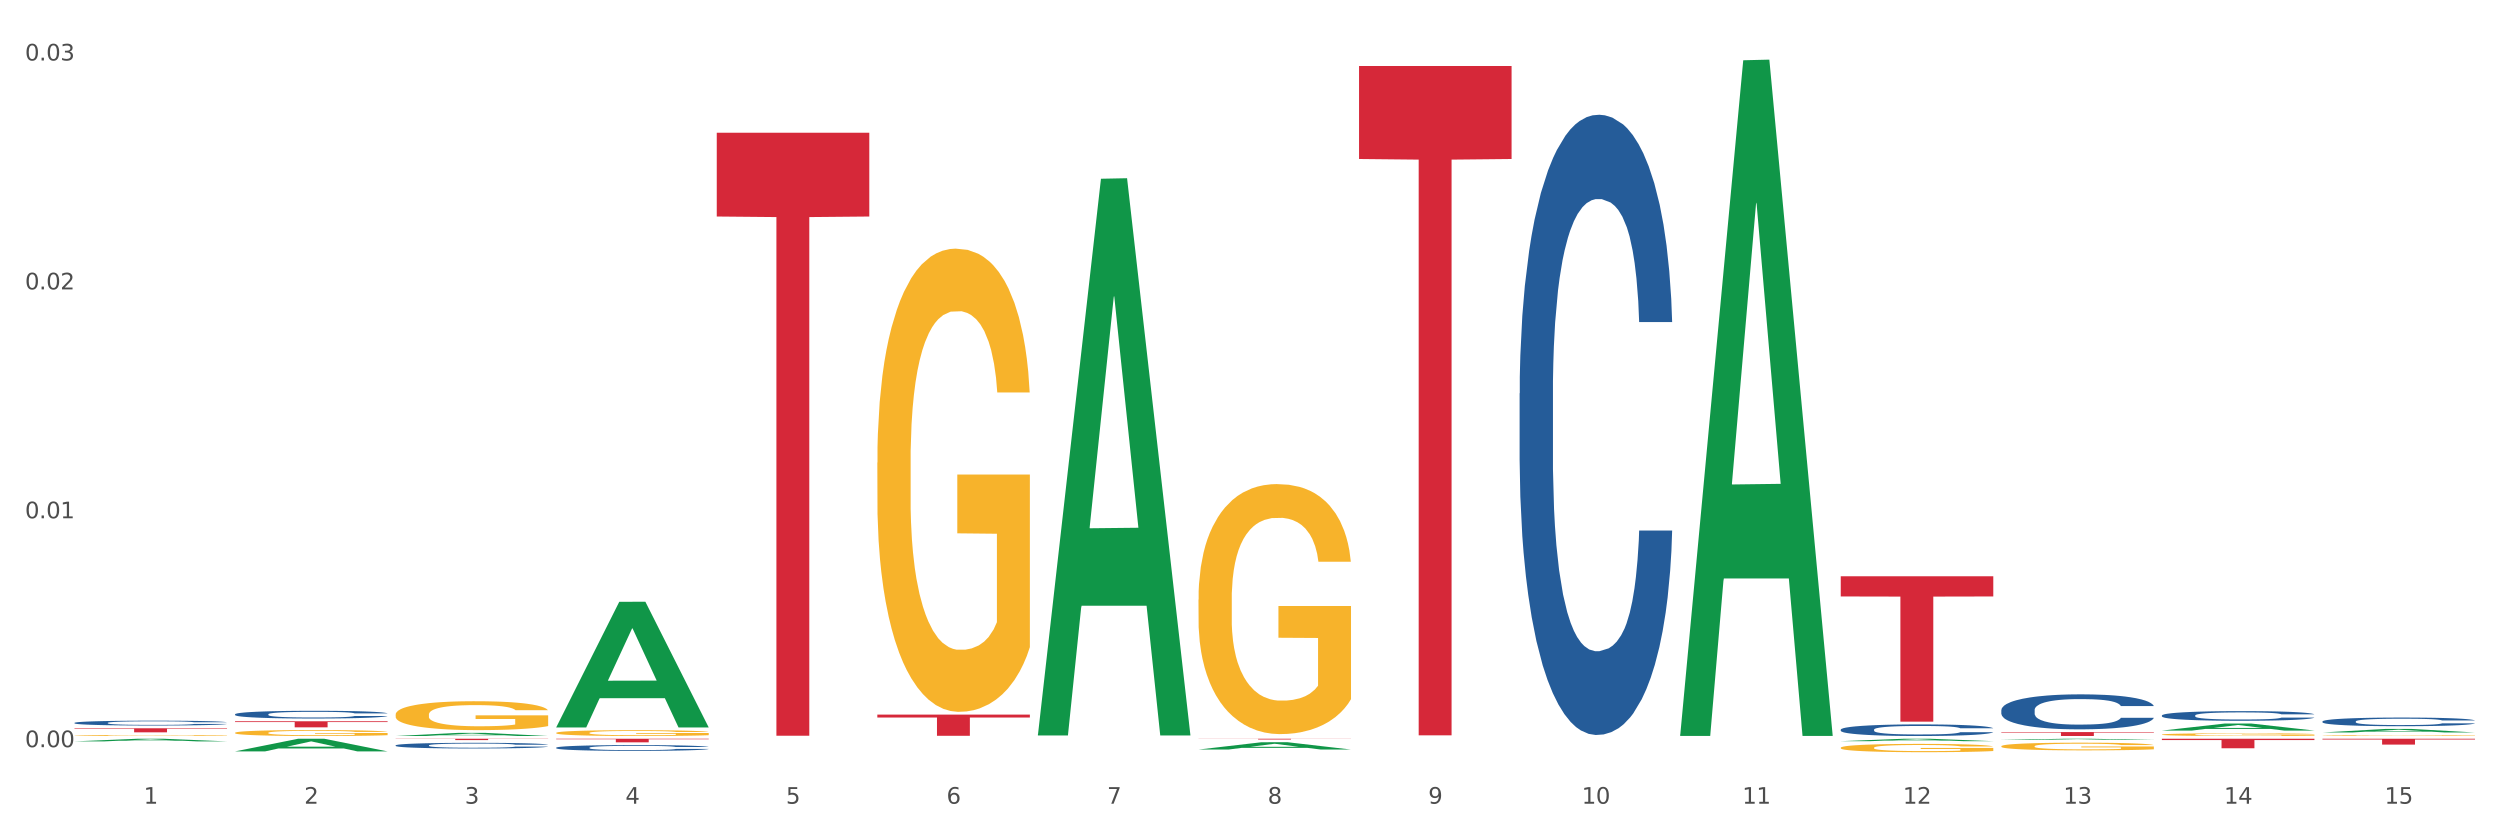 <?xml version="1.0" encoding="utf-8" standalone="no"?>
<!DOCTYPE svg PUBLIC "-//W3C//DTD SVG 1.1//EN"
  "http://www.w3.org/Graphics/SVG/1.1/DTD/svg11.dtd">
<svg xmlns:xlink="http://www.w3.org/1999/xlink" width="1080pt" height="360pt" viewBox="0 0 1080 360" xmlns="http://www.w3.org/2000/svg" version="1.1">
 <rect x="0" y="0" width="1080" height="360" fill="#333333" stroke="none"/>
 <defs>
  <style type="text/css">*{stroke-linejoin: round; stroke-linecap: butt}</style>
 </defs>
 <g id="figure_1">
  <g id="patch_1">
   <path d="M 0 360 
L 1080 360 
L 1080 0 
L 0 0 
z
" style="fill: #ffffff; stroke: #ffffff; stroke-linejoin: miter"/>
  </g>
  <g id="axes_1">
   <g id="matplotlib.axis_1">
    <g id="xtick_1">
     <g id="text_1">
      <!-- 1 -->
      <g style="fill: #4d4d4d" transform="translate(62.07 347.204) scale(0.096 -0.096)">
       <defs>
        <path id="DejaVuSans-31" d="M 794 531 
L 1825 531 
L 1825 4091 
L 703 3866 
L 703 4441 
L 1819 4666 
L 2450 4666 
L 2450 531 
L 3481 531 
L 3481 0 
L 794 0 
L 794 531 
z
" transform="scale(0.016)"/>
       </defs>
       <use xlink:href="#DejaVuSans-31"/>
      </g>
     </g>
    </g>
    <g id="xtick_2">
     <g id="text_2">
      <!-- 2 -->
      <g style="fill: #4d4d4d" transform="translate(131.436 347.204) scale(0.096 -0.096)">
       <defs>
        <path id="DejaVuSans-32" d="M 1228 531 
L 3431 531 
L 3431 0 
L 469 0 
L 469 531 
Q 828 903 1448 1529 
Q 2069 2156 2228 2338 
Q 2531 2678 2651 2914 
Q 2772 3150 2772 3378 
Q 2772 3750 2511 3984 
Q 2250 4219 1831 4219 
Q 1534 4219 1204 4116 
Q 875 4013 500 3803 
L 500 4441 
Q 881 4594 1212 4672 
Q 1544 4750 1819 4750 
Q 2544 4750 2975 4387 
Q 3406 4025 3406 3419 
Q 3406 3131 3298 2873 
Q 3191 2616 2906 2266 
Q 2828 2175 2409 1742 
Q 1991 1309 1228 531 
z
" transform="scale(0.016)"/>
       </defs>
       <use xlink:href="#DejaVuSans-32"/>
      </g>
     </g>
    </g>
    <g id="xtick_3">
     <g id="text_3">
      <!-- 3 -->
      <g style="fill: #4d4d4d" transform="translate(200.802 347.204) scale(0.096 -0.096)">
       <defs>
        <path id="DejaVuSans-33" d="M 2597 2516 
Q 3050 2419 3304 2112 
Q 3559 1806 3559 1356 
Q 3559 666 3084 287 
Q 2609 -91 1734 -91 
Q 1441 -91 1130 -33 
Q 819 25 488 141 
L 488 750 
Q 750 597 1062 519 
Q 1375 441 1716 441 
Q 2309 441 2620 675 
Q 2931 909 2931 1356 
Q 2931 1769 2642 2001 
Q 2353 2234 1838 2234 
L 1294 2234 
L 1294 2753 
L 1863 2753 
Q 2328 2753 2575 2939 
Q 2822 3125 2822 3475 
Q 2822 3834 2567 4026 
Q 2313 4219 1838 4219 
Q 1578 4219 1281 4162 
Q 984 4106 628 3988 
L 628 4550 
Q 988 4650 1302 4700 
Q 1616 4750 1894 4750 
Q 2613 4750 3031 4423 
Q 3450 4097 3450 3541 
Q 3450 3153 3228 2886 
Q 3006 2619 2597 2516 
z
" transform="scale(0.016)"/>
       </defs>
       <use xlink:href="#DejaVuSans-33"/>
      </g>
     </g>
    </g>
    <g id="xtick_4">
     <g id="text_4">
      <!-- 4 -->
      <g style="fill: #4d4d4d" transform="translate(270.169 347.204) scale(0.096 -0.096)">
       <defs>
        <path id="DejaVuSans-34" d="M 2419 4116 
L 825 1625 
L 2419 1625 
L 2419 4116 
z
M 2253 4666 
L 3047 4666 
L 3047 1625 
L 3713 1625 
L 3713 1100 
L 3047 1100 
L 3047 0 
L 2419 0 
L 2419 1100 
L 313 1100 
L 313 1709 
L 2253 4666 
z
" transform="scale(0.016)"/>
       </defs>
       <use xlink:href="#DejaVuSans-34"/>
      </g>
     </g>
    </g>
    <g id="xtick_5">
     <g id="text_5">
      <!-- 5 -->
      <g style="fill: #4d4d4d" transform="translate(339.535 347.204) scale(0.096 -0.096)">
       <defs>
        <path id="DejaVuSans-35" d="M 691 4666 
L 3169 4666 
L 3169 4134 
L 1269 4134 
L 1269 2991 
Q 1406 3038 1543 3061 
Q 1681 3084 1819 3084 
Q 2600 3084 3056 2656 
Q 3513 2228 3513 1497 
Q 3513 744 3044 326 
Q 2575 -91 1722 -91 
Q 1428 -91 1123 -41 
Q 819 9 494 109 
L 494 744 
Q 775 591 1075 516 
Q 1375 441 1709 441 
Q 2250 441 2565 725 
Q 2881 1009 2881 1497 
Q 2881 1984 2565 2268 
Q 2250 2553 1709 2553 
Q 1456 2553 1204 2497 
Q 953 2441 691 2322 
L 691 4666 
z
" transform="scale(0.016)"/>
       </defs>
       <use xlink:href="#DejaVuSans-35"/>
      </g>
     </g>
    </g>
    <g id="xtick_6">
     <g id="text_6">
      <!-- 6 -->
      <g style="fill: #4d4d4d" transform="translate(408.901 347.204) scale(0.096 -0.096)">
       <defs>
        <path id="DejaVuSans-36" d="M 2113 2584 
Q 1688 2584 1439 2293 
Q 1191 2003 1191 1497 
Q 1191 994 1439 701 
Q 1688 409 2113 409 
Q 2538 409 2786 701 
Q 3034 994 3034 1497 
Q 3034 2003 2786 2293 
Q 2538 2584 2113 2584 
z
M 3366 4563 
L 3366 3988 
Q 3128 4100 2886 4159 
Q 2644 4219 2406 4219 
Q 1781 4219 1451 3797 
Q 1122 3375 1075 2522 
Q 1259 2794 1537 2939 
Q 1816 3084 2150 3084 
Q 2853 3084 3261 2657 
Q 3669 2231 3669 1497 
Q 3669 778 3244 343 
Q 2819 -91 2113 -91 
Q 1303 -91 875 529 
Q 447 1150 447 2328 
Q 447 3434 972 4092 
Q 1497 4750 2381 4750 
Q 2619 4750 2861 4703 
Q 3103 4656 3366 4563 
z
" transform="scale(0.016)"/>
       </defs>
       <use xlink:href="#DejaVuSans-36"/>
      </g>
     </g>
    </g>
    <g id="xtick_7">
     <g id="text_7">
      <!-- 7 -->
      <g style="fill: #4d4d4d" transform="translate(478.267 347.204) scale(0.096 -0.096)">
       <defs>
        <path id="DejaVuSans-37" d="M 525 4666 
L 3525 4666 
L 3525 4397 
L 1831 0 
L 1172 0 
L 2766 4134 
L 525 4134 
L 525 4666 
z
" transform="scale(0.016)"/>
       </defs>
       <use xlink:href="#DejaVuSans-37"/>
      </g>
     </g>
    </g>
    <g id="xtick_8">
     <g id="text_8">
      <!-- 8 -->
      <g style="fill: #4d4d4d" transform="translate(547.634 347.204) scale(0.096 -0.096)">
       <defs>
        <path id="DejaVuSans-38" d="M 2034 2216 
Q 1584 2216 1326 1975 
Q 1069 1734 1069 1313 
Q 1069 891 1326 650 
Q 1584 409 2034 409 
Q 2484 409 2743 651 
Q 3003 894 3003 1313 
Q 3003 1734 2745 1975 
Q 2488 2216 2034 2216 
z
M 1403 2484 
Q 997 2584 770 2862 
Q 544 3141 544 3541 
Q 544 4100 942 4425 
Q 1341 4750 2034 4750 
Q 2731 4750 3128 4425 
Q 3525 4100 3525 3541 
Q 3525 3141 3298 2862 
Q 3072 2584 2669 2484 
Q 3125 2378 3379 2068 
Q 3634 1759 3634 1313 
Q 3634 634 3220 271 
Q 2806 -91 2034 -91 
Q 1263 -91 848 271 
Q 434 634 434 1313 
Q 434 1759 690 2068 
Q 947 2378 1403 2484 
z
M 1172 3481 
Q 1172 3119 1398 2916 
Q 1625 2713 2034 2713 
Q 2441 2713 2670 2916 
Q 2900 3119 2900 3481 
Q 2900 3844 2670 4047 
Q 2441 4250 2034 4250 
Q 1625 4250 1398 4047 
Q 1172 3844 1172 3481 
z
" transform="scale(0.016)"/>
       </defs>
       <use xlink:href="#DejaVuSans-38"/>
      </g>
     </g>
    </g>
    <g id="xtick_9">
     <g id="text_9">
      <!-- 9 -->
      <g style="fill: #4d4d4d" transform="translate(617 347.204) scale(0.096 -0.096)">
       <defs>
        <path id="DejaVuSans-39" d="M 703 97 
L 703 672 
Q 941 559 1184 500 
Q 1428 441 1663 441 
Q 2288 441 2617 861 
Q 2947 1281 2994 2138 
Q 2813 1869 2534 1725 
Q 2256 1581 1919 1581 
Q 1219 1581 811 2004 
Q 403 2428 403 3163 
Q 403 3881 828 4315 
Q 1253 4750 1959 4750 
Q 2769 4750 3195 4129 
Q 3622 3509 3622 2328 
Q 3622 1225 3098 567 
Q 2575 -91 1691 -91 
Q 1453 -91 1209 -44 
Q 966 3 703 97 
z
M 1959 2075 
Q 2384 2075 2632 2365 
Q 2881 2656 2881 3163 
Q 2881 3666 2632 3958 
Q 2384 4250 1959 4250 
Q 1534 4250 1286 3958 
Q 1038 3666 1038 3163 
Q 1038 2656 1286 2365 
Q 1534 2075 1959 2075 
z
" transform="scale(0.016)"/>
       </defs>
       <use xlink:href="#DejaVuSans-39"/>
      </g>
     </g>
    </g>
    <g id="xtick_10">
     <g id="text_10">
      <!-- 10 -->
      <g style="fill: #4d4d4d" transform="translate(683.312 347.204) scale(0.096 -0.096)">
       <defs>
        <path id="DejaVuSans-30" d="M 2034 4250 
Q 1547 4250 1301 3770 
Q 1056 3291 1056 2328 
Q 1056 1369 1301 889 
Q 1547 409 2034 409 
Q 2525 409 2770 889 
Q 3016 1369 3016 2328 
Q 3016 3291 2770 3770 
Q 2525 4250 2034 4250 
z
M 2034 4750 
Q 2819 4750 3233 4129 
Q 3647 3509 3647 2328 
Q 3647 1150 3233 529 
Q 2819 -91 2034 -91 
Q 1250 -91 836 529 
Q 422 1150 422 2328 
Q 422 3509 836 4129 
Q 1250 4750 2034 4750 
z
" transform="scale(0.016)"/>
       </defs>
       <use xlink:href="#DejaVuSans-31"/>
       <use xlink:href="#DejaVuSans-30" transform="translate(63.623 0)"/>
      </g>
     </g>
    </g>
    <g id="xtick_11">
     <g id="text_11">
      <!-- 11 -->
      <g style="fill: #4d4d4d" transform="translate(752.678 347.204) scale(0.096 -0.096)">
       <use xlink:href="#DejaVuSans-31"/>
       <use xlink:href="#DejaVuSans-31" transform="translate(63.623 0)"/>
      </g>
     </g>
    </g>
    <g id="xtick_12">
     <g id="text_12">
      <!-- 12 -->
      <g style="fill: #4d4d4d" transform="translate(822.044 347.204) scale(0.096 -0.096)">
       <use xlink:href="#DejaVuSans-31"/>
       <use xlink:href="#DejaVuSans-32" transform="translate(63.623 0)"/>
      </g>
     </g>
    </g>
    <g id="xtick_13">
     <g id="text_13">
      <!-- 13 -->
      <g style="fill: #4d4d4d" transform="translate(891.411 347.204) scale(0.096 -0.096)">
       <use xlink:href="#DejaVuSans-31"/>
       <use xlink:href="#DejaVuSans-33" transform="translate(63.623 0)"/>
      </g>
     </g>
    </g>
    <g id="xtick_14">
     <g id="text_14">
      <!-- 14 -->
      <g style="fill: #4d4d4d" transform="translate(960.777 347.204) scale(0.096 -0.096)">
       <use xlink:href="#DejaVuSans-31"/>
       <use xlink:href="#DejaVuSans-34" transform="translate(63.623 0)"/>
      </g>
     </g>
    </g>
    <g id="xtick_15">
     <g id="text_15">
      <!-- 15 -->
      <g style="fill: #4d4d4d" transform="translate(1030.143 347.204) scale(0.096 -0.096)">
       <use xlink:href="#DejaVuSans-31"/>
       <use xlink:href="#DejaVuSans-35" transform="translate(63.623 0)"/>
      </g>
     </g>
    </g>
    <g id="xtick_16"/>
    <g id="xtick_17"/>
    <g id="xtick_18"/>
    <g id="xtick_19"/>
    <g id="xtick_20"/>
    <g id="xtick_21"/>
    <g id="xtick_22"/>
    <g id="xtick_23"/>
    <g id="xtick_24"/>
    <g id="xtick_25"/>
    <g id="xtick_26"/>
    <g id="xtick_27"/>
    <g id="xtick_28"/>
    <g id="xtick_29"/>
   </g>
   <g id="matplotlib.axis_2">
    <g id="ytick_1">
     <g id="text_16">
      <!-- 0.00 -->
      <g style="fill: #4d4d4d" transform="translate(10.8 322.78) scale(0.096 -0.096)">
       <defs>
        <path id="DejaVuSans-2e" d="M 684 794 
L 1344 794 
L 1344 0 
L 684 0 
L 684 794 
z
" transform="scale(0.016)"/>
       </defs>
       <use xlink:href="#DejaVuSans-30"/>
       <use xlink:href="#DejaVuSans-2e" transform="translate(63.623 0)"/>
       <use xlink:href="#DejaVuSans-30" transform="translate(95.41 0)"/>
       <use xlink:href="#DejaVuSans-30" transform="translate(159.033 0)"/>
      </g>
     </g>
    </g>
    <g id="ytick_2">
     <g id="text_17">
      <!-- 0.01 -->
      <g style="fill: #4d4d4d" transform="translate(10.8 223.9) scale(0.096 -0.096)">
       <use xlink:href="#DejaVuSans-30"/>
       <use xlink:href="#DejaVuSans-2e" transform="translate(63.623 0)"/>
       <use xlink:href="#DejaVuSans-30" transform="translate(95.41 0)"/>
       <use xlink:href="#DejaVuSans-31" transform="translate(159.033 0)"/>
      </g>
     </g>
    </g>
    <g id="ytick_3">
     <g id="text_18">
      <!-- 0.02 -->
      <g style="fill: #4d4d4d" transform="translate(10.8 125.019) scale(0.096 -0.096)">
       <use xlink:href="#DejaVuSans-30"/>
       <use xlink:href="#DejaVuSans-2e" transform="translate(63.623 0)"/>
       <use xlink:href="#DejaVuSans-30" transform="translate(95.41 0)"/>
       <use xlink:href="#DejaVuSans-32" transform="translate(159.033 0)"/>
      </g>
     </g>
    </g>
    <g id="ytick_4">
     <g id="text_19">
      <!-- 0.03 -->
      <g style="fill: #4d4d4d" transform="translate(10.8 26.138) scale(0.096 -0.096)">
       <use xlink:href="#DejaVuSans-30"/>
       <use xlink:href="#DejaVuSans-2e" transform="translate(63.623 0)"/>
       <use xlink:href="#DejaVuSans-30" transform="translate(95.41 0)"/>
       <use xlink:href="#DejaVuSans-33" transform="translate(159.033 0)"/>
      </g>
     </g>
    </g>
    <g id="ytick_5"/>
    <g id="ytick_6"/>
    <g id="ytick_7"/>
   </g>
   <g id="PolyCollection_1">
    <path d="M 32.175 320.274 
L 32.243 320.273 
L 59.417 319.134 
L 70.695 319.133 
L 98.073 320.277 
L 85.029 320.277 
L 79.119 320.01 
L 51.061 320.01 
L 50.857 320.015 
L 45.151 320.277 
L 32.175 320.277 
L 32.175 320.274 
L 54.594 319.851 
L 75.586 319.85 
L 65.192 319.377 
L 65.056 319.375 
L 64.92 319.378 
L 54.526 319.85 
L 54.594 319.851 
L 32.175 320.274 
z
" clip-path="url(#pb01cdd729d)" style="fill: #109648"/>
    <path d="M 101.541 324.592 
L 101.609 324.587 
L 128.784 319.138 
L 140.061 319.133 
L 167.439 324.603 
L 154.395 324.603 
L 148.485 323.329 
L 120.427 323.329 
L 120.224 323.35 
L 114.517 324.603 
L 101.541 324.603 
L 101.541 324.592 
L 123.96 322.569 
L 144.952 322.564 
L 134.558 320.299 
L 134.422 320.289 
L 134.286 320.304 
L 123.892 322.564 
L 123.96 322.569 
L 101.541 324.592 
z
" clip-path="url(#pb01cdd729d)" style="fill: #109648"/>
    <path d="M 1003.302 316.427 
L 1003.37 316.426 
L 1030.544 314.9 
L 1041.822 314.899 
L 1069.2 316.43 
L 1056.156 316.43 
L 1050.246 316.074 
L 1022.188 316.074 
L 1021.984 316.079 
L 1016.278 316.43 
L 1003.302 316.43 
L 1003.302 316.427 
L 1025.721 315.861 
L 1046.713 315.859 
L 1036.319 315.225 
L 1036.183 315.222 
L 1036.047 315.227 
L 1025.653 315.859 
L 1025.721 315.861 
L 1003.302 316.427 
z
" clip-path="url(#pb01cdd729d)" style="fill: #109648"/>
    <path d="M 795.203 320.185 
L 795.271 320.184 
L 822.446 319.134 
L 833.723 319.133 
L 861.101 320.187 
L 848.058 320.187 
L 842.147 319.941 
L 814.09 319.941 
L 813.886 319.945 
L 808.179 320.187 
L 795.203 320.187 
L 795.203 320.185 
L 817.622 319.795 
L 838.615 319.794 
L 828.22 319.358 
L 828.084 319.356 
L 827.949 319.359 
L 817.554 319.794 
L 817.622 319.795 
L 795.203 320.185 
z
" clip-path="url(#pb01cdd729d)" style="fill: #109648"/>
    <path d="M 517.739 323.799 
L 517.806 323.796 
L 544.981 320.646 
L 556.258 320.643 
L 583.636 323.805 
L 570.593 323.805 
L 564.682 323.069 
L 536.625 323.069 
L 536.421 323.081 
L 530.714 323.805 
L 517.739 323.805 
L 517.739 323.799 
L 540.157 322.63 
L 561.15 322.627 
L 550.755 321.317 
L 550.62 321.311 
L 550.484 321.32 
L 540.089 322.627 
L 540.157 322.63 
L 517.739 323.799 
z
" clip-path="url(#pb01cdd729d)" style="fill: #109648"/>
    <path d="M 725.837 317.38 
L 725.905 317.106 
L 753.08 26.034 
L 764.357 25.759 
L 791.735 317.929 
L 778.691 317.929 
L 772.781 249.893 
L 744.723 249.893 
L 744.52 250.99 
L 738.813 317.929 
L 725.837 317.929 
L 725.837 317.38 
L 748.256 209.291 
L 769.248 209.017 
L 758.854 88.034 
L 758.718 87.485 
L 758.582 88.308 
L 748.188 209.017 
L 748.256 209.291 
L 725.837 317.38 
z
" clip-path="url(#pb01cdd729d)" style="fill: #109648"/>
    <path d="M 32.175 314.602 
L 98.073 314.602 
L 98.073 314.846 
L 72.151 314.847 
L 72.151 316.355 
L 57.941 316.355 
L 57.941 314.847 
L 32.175 314.846 
L 32.175 314.604 
L 32.175 314.602 
z
" clip-path="url(#pb01cdd729d)" style="fill: #d62839"/>
    <path d="M 101.541 311.577 
L 167.439 311.577 
L 167.439 311.943 
L 141.517 311.946 
L 141.517 314.215 
L 127.307 314.215 
L 127.307 311.946 
L 101.541 311.943 
L 101.541 311.579 
L 101.541 311.577 
z
" clip-path="url(#pb01cdd729d)" style="fill: #d62839"/>
    <path d="M 933.936 315.606 
L 934.004 315.603 
L 961.178 312.559 
L 972.456 312.556 
L 999.834 315.612 
L 986.79 315.612 
L 980.88 314.9 
L 952.822 314.9 
L 952.618 314.911 
L 946.912 315.612 
L 933.936 315.612 
L 933.936 315.606 
L 956.355 314.475 
L 977.347 314.473 
L 966.953 313.207 
L 966.817 313.202 
L 966.681 313.21 
L 956.287 314.473 
L 956.355 314.475 
L 933.936 315.606 
z
" clip-path="url(#pb01cdd729d)" style="fill: #109648"/>
    <path d="M 170.907 319.133 
L 236.805 319.133 
L 236.805 319.215 
L 210.883 319.215 
L 210.883 319.721 
L 196.673 319.721 
L 196.673 319.215 
L 170.907 319.215 
L 170.907 319.134 
L 170.907 319.133 
z
" clip-path="url(#pb01cdd729d)" style="fill: #d62839"/>
    <path d="M 864.57 319.665 
L 864.638 319.665 
L 891.812 319.134 
L 903.089 319.133 
L 930.468 319.666 
L 917.424 319.666 
L 911.513 319.542 
L 883.456 319.542 
L 883.252 319.544 
L 877.545 319.666 
L 864.57 319.666 
L 864.57 319.665 
L 886.989 319.468 
L 907.981 319.467 
L 897.587 319.247 
L 897.451 319.246 
L 897.315 319.247 
L 886.921 319.467 
L 886.989 319.468 
L 864.57 319.665 
z
" clip-path="url(#pb01cdd729d)" style="fill: #109648"/>
    <path d="M 448.372 317.271 
L 448.44 317.044 
L 475.615 77.216 
L 486.892 76.989 
L 514.27 317.723 
L 501.227 317.723 
L 495.316 261.665 
L 467.259 261.665 
L 467.055 262.569 
L 461.348 317.723 
L 448.372 317.723 
L 448.372 317.271 
L 470.791 228.211 
L 491.783 227.985 
L 481.389 128.301 
L 481.253 127.849 
L 481.117 128.527 
L 470.723 227.985 
L 470.791 228.211 
L 448.372 317.271 
z
" clip-path="url(#pb01cdd729d)" style="fill: #109648"/>
    <path d="M 240.274 314.167 
L 240.342 314.116 
L 267.516 259.989 
L 278.793 259.938 
L 306.172 314.269 
L 293.128 314.269 
L 287.217 301.617 
L 259.16 301.617 
L 258.956 301.821 
L 253.249 314.269 
L 240.274 314.269 
L 240.274 314.167 
L 262.693 294.067 
L 283.685 294.016 
L 273.291 271.519 
L 273.155 271.417 
L 273.019 271.57 
L 262.625 294.016 
L 262.693 294.067 
L 240.274 314.167 
z
" clip-path="url(#pb01cdd729d)" style="fill: #109648"/>
    <path d="M 379.006 308.696 
L 444.904 308.696 
L 444.904 309.972 
L 418.982 309.981 
L 418.982 317.877 
L 404.772 317.877 
L 404.772 309.981 
L 379.006 309.972 
L 379.006 308.705 
L 379.006 308.696 
z
" clip-path="url(#pb01cdd729d)" style="fill: #d62839"/>
    <path d="M 309.64 57.331 
L 375.538 57.331 
L 375.538 93.534 
L 349.616 93.779 
L 349.616 317.85 
L 335.406 317.85 
L 335.406 93.779 
L 309.64 93.534 
L 309.64 57.575 
L 309.64 57.331 
z
" clip-path="url(#pb01cdd729d)" style="fill: #d62839"/>
    <path d="M 240.274 319.133 
L 306.172 319.133 
L 306.172 319.351 
L 280.25 319.352 
L 280.25 320.701 
L 266.039 320.701 
L 266.039 319.352 
L 240.274 319.351 
L 240.274 319.135 
L 240.274 319.133 
z
" clip-path="url(#pb01cdd729d)" style="fill: #d62839"/>
    <path d="M 795.203 248.939 
L 861.101 248.939 
L 861.101 257.669 
L 835.179 257.728 
L 835.179 311.765 
L 820.969 311.765 
L 820.969 257.728 
L 795.203 257.669 
L 795.203 248.998 
L 795.203 248.939 
z
" clip-path="url(#pb01cdd729d)" style="fill: #d62839"/>
    <path d="M 1003.302 319.133 
L 1069.2 319.133 
L 1069.2 319.486 
L 1043.278 319.489 
L 1043.278 321.676 
L 1029.068 321.676 
L 1029.068 319.489 
L 1003.302 319.486 
L 1003.302 319.135 
L 1003.302 319.133 
z
" clip-path="url(#pb01cdd729d)" style="fill: #d62839"/>
    <path d="M 240.274 316.606 
L 240.351 316.603 
L 240.351 316.521 
L 240.507 316.449 
L 241.285 316.277 
L 242.452 316.134 
L 243.308 316.059 
L 244.164 315.996 
L 245.175 315.934 
L 246.42 315.87 
L 248.676 315.776 
L 250.077 315.728 
L 251.788 315.677 
L 254.9 315.603 
L 257.157 315.562 
L 259.491 315.528 
L 263.303 315.486 
L 265.793 315.468 
L 268.438 315.454 
L 271.628 315.445 
L 274.04 315.442 
L 279.33 315.449 
L 283.843 315.47 
L 286.021 315.486 
L 288.822 315.514 
L 290.3 315.532 
L 292.712 315.569 
L 295.202 315.617 
L 296.913 315.659 
L 299.481 315.737 
L 301.426 315.815 
L 303.215 315.911 
L 304.149 315.978 
L 304.849 316.04 
L 305.471 316.111 
L 306.094 316.224 
L 292.089 316.224 
L 291.545 316.144 
L 290.689 316.068 
L 289.444 315.994 
L 288.355 315.948 
L 286.488 315.891 
L 284.776 315.854 
L 282.987 315.826 
L 280.808 315.803 
L 279.097 315.792 
L 276.685 315.783 
L 271.939 315.785 
L 268.749 315.803 
L 266.571 315.826 
L 265.17 315.847 
L 263.925 315.87 
L 262.525 315.902 
L 260.891 315.95 
L 259.724 315.994 
L 258.557 316.049 
L 257.623 316.105 
L 256.768 316.169 
L 256.067 316.238 
L 255.523 316.309 
L 255.056 316.396 
L 254.667 316.541 
L 254.667 316.856 
L 254.823 316.927 
L 255.212 317.022 
L 255.678 317.093 
L 256.456 317.178 
L 257.157 317.235 
L 258.479 317.318 
L 259.957 317.387 
L 261.124 317.431 
L 262.291 317.468 
L 264.314 317.518 
L 266.571 317.56 
L 268.516 317.585 
L 271.161 317.608 
L 272.95 317.617 
L 274.506 317.622 
L 278.319 317.622 
L 281.042 317.615 
L 284.076 317.599 
L 286.41 317.578 
L 288.355 317.553 
L 290.533 317.511 
L 291.934 317.472 
L 291.934 316.992 
L 274.818 316.99 
L 274.818 316.67 
L 306.172 316.67 
L 306.172 317.608 
L 304.849 317.656 
L 303.371 317.7 
L 301.815 317.739 
L 299.481 317.787 
L 296.68 317.833 
L 294.19 317.865 
L 291.545 317.893 
L 288.433 317.918 
L 284.387 317.941 
L 281.897 317.95 
L 278.785 317.957 
L 275.129 317.96 
L 271.939 317.955 
L 268.827 317.944 
L 265.559 317.923 
L 262.369 317.893 
L 259.957 317.863 
L 257.546 317.826 
L 254.978 317.778 
L 252.955 317.732 
L 251.399 317.691 
L 249.688 317.638 
L 247.82 317.569 
L 246.42 317.507 
L 245.175 317.442 
L 243.853 317.36 
L 242.919 317.288 
L 241.985 317.199 
L 241.441 317.132 
L 240.818 317.029 
L 240.351 316.884 
L 240.274 316.606 
z
" clip-path="url(#pb01cdd729d)" style="fill: #f7b32b"/>
    <path d="M 517.739 259.035 
L 517.816 258.936 
L 517.816 255.385 
L 517.972 252.327 
L 518.75 244.928 
L 519.917 238.812 
L 520.773 235.557 
L 521.629 232.893 
L 522.64 230.23 
L 523.885 227.468 
L 526.141 223.423 
L 527.542 221.352 
L 529.253 219.182 
L 532.365 216.025 
L 534.621 214.249 
L 536.956 212.77 
L 540.768 210.994 
L 543.257 210.205 
L 545.903 209.613 
L 549.093 209.218 
L 551.504 209.12 
L 556.795 209.416 
L 561.307 210.304 
L 563.486 210.994 
L 566.287 212.178 
L 567.765 212.967 
L 570.177 214.545 
L 572.666 216.617 
L 574.378 218.392 
L 576.946 221.746 
L 578.891 225.1 
L 580.68 229.243 
L 581.614 232.104 
L 582.314 234.768 
L 582.936 237.826 
L 583.559 242.659 
L 569.554 242.659 
L 569.01 239.207 
L 568.154 235.951 
L 566.909 232.795 
L 565.82 230.822 
L 563.953 228.356 
L 562.241 226.777 
L 560.452 225.594 
L 558.273 224.607 
L 556.562 224.114 
L 554.15 223.719 
L 549.404 223.818 
L 546.214 224.607 
L 544.035 225.594 
L 542.635 226.481 
L 541.39 227.468 
L 539.99 228.849 
L 538.356 230.92 
L 537.189 232.795 
L 536.022 235.162 
L 535.088 237.53 
L 534.232 240.292 
L 533.532 243.251 
L 532.988 246.309 
L 532.521 250.058 
L 532.132 256.272 
L 532.132 269.787 
L 532.287 272.845 
L 532.676 276.889 
L 533.143 279.947 
L 533.921 283.597 
L 534.621 286.063 
L 535.944 289.615 
L 537.422 292.574 
L 538.589 294.448 
L 539.756 296.027 
L 541.779 298.197 
L 544.035 299.973 
L 545.981 301.058 
L 548.626 302.044 
L 550.415 302.439 
L 551.971 302.636 
L 555.784 302.636 
L 558.507 302.34 
L 561.541 301.649 
L 563.875 300.762 
L 565.82 299.677 
L 567.998 297.901 
L 569.399 296.224 
L 569.399 275.607 
L 552.282 275.508 
L 552.282 261.797 
L 583.636 261.797 
L 583.636 302.044 
L 582.314 304.116 
L 580.836 305.99 
L 579.28 307.667 
L 576.946 309.738 
L 574.145 311.711 
L 571.655 313.092 
L 569.01 314.276 
L 565.898 315.361 
L 561.852 316.348 
L 559.362 316.742 
L 556.25 317.038 
L 552.594 317.137 
L 549.404 316.94 
L 546.292 316.446 
L 543.024 315.559 
L 539.834 314.276 
L 537.422 312.994 
L 535.01 311.415 
L 532.443 309.344 
L 530.42 307.371 
L 528.864 305.595 
L 527.153 303.326 
L 525.285 300.367 
L 523.885 297.704 
L 522.64 294.942 
L 521.317 291.39 
L 520.384 288.332 
L 519.45 284.485 
L 518.906 281.624 
L 518.283 277.185 
L 517.816 270.971 
L 517.739 259.035 
z
" clip-path="url(#pb01cdd729d)" style="fill: #f7b32b"/>
    <path d="M 795.203 323.019 
L 795.281 323.016 
L 795.281 322.898 
L 795.437 322.796 
L 796.215 322.55 
L 797.382 322.347 
L 798.238 322.239 
L 799.094 322.15 
L 800.105 322.062 
L 801.35 321.97 
L 803.606 321.836 
L 805.006 321.767 
L 806.718 321.695 
L 809.83 321.59 
L 812.086 321.531 
L 814.42 321.482 
L 818.233 321.423 
L 820.722 321.396 
L 823.368 321.377 
L 826.557 321.364 
L 828.969 321.36 
L 834.26 321.37 
L 838.772 321.4 
L 840.951 321.423 
L 843.752 321.462 
L 845.23 321.488 
L 847.642 321.541 
L 850.131 321.609 
L 851.843 321.668 
L 854.41 321.78 
L 856.355 321.891 
L 858.145 322.029 
L 859.078 322.124 
L 859.779 322.213 
L 860.401 322.314 
L 861.024 322.475 
L 847.019 322.475 
L 846.475 322.36 
L 845.619 322.252 
L 844.374 322.147 
L 843.285 322.081 
L 841.418 321.999 
L 839.706 321.947 
L 837.916 321.908 
L 835.738 321.875 
L 834.026 321.858 
L 831.615 321.845 
L 826.869 321.849 
L 823.679 321.875 
L 821.5 321.908 
L 820.1 321.937 
L 818.855 321.97 
L 817.455 322.016 
L 815.821 322.085 
L 814.654 322.147 
L 813.487 322.226 
L 812.553 322.304 
L 811.697 322.396 
L 810.997 322.494 
L 810.453 322.596 
L 809.986 322.721 
L 809.597 322.927 
L 809.597 323.376 
L 809.752 323.478 
L 810.141 323.612 
L 810.608 323.714 
L 811.386 323.835 
L 812.086 323.917 
L 813.409 324.035 
L 814.887 324.133 
L 816.054 324.196 
L 817.221 324.248 
L 819.244 324.32 
L 821.5 324.379 
L 823.445 324.415 
L 826.091 324.448 
L 827.88 324.461 
L 829.436 324.468 
L 833.248 324.468 
L 835.971 324.458 
L 839.006 324.435 
L 841.34 324.405 
L 843.285 324.369 
L 845.463 324.31 
L 846.864 324.255 
L 846.864 323.57 
L 829.747 323.566 
L 829.747 323.111 
L 861.101 323.111 
L 861.101 324.448 
L 859.779 324.517 
L 858.3 324.579 
L 856.744 324.635 
L 854.41 324.704 
L 851.61 324.769 
L 849.12 324.815 
L 846.475 324.854 
L 843.363 324.89 
L 839.317 324.923 
L 836.827 324.936 
L 833.715 324.946 
L 830.059 324.95 
L 826.869 324.943 
L 823.757 324.927 
L 820.489 324.897 
L 817.299 324.854 
L 814.887 324.812 
L 812.475 324.759 
L 809.908 324.691 
L 807.885 324.625 
L 806.329 324.566 
L 804.617 324.491 
L 802.75 324.392 
L 801.35 324.304 
L 800.105 324.212 
L 798.782 324.094 
L 797.849 323.992 
L 796.915 323.865 
L 796.37 323.769 
L 795.748 323.622 
L 795.281 323.415 
L 795.203 323.019 
z
" clip-path="url(#pb01cdd729d)" style="fill: #f7b32b"/>
    <path d="M 379.006 199.878 
L 379.084 199.695 
L 379.084 193.116 
L 379.24 187.45 
L 380.018 173.743 
L 381.185 162.412 
L 382.04 156.381 
L 382.896 151.447 
L 383.908 146.512 
L 385.152 141.395 
L 387.409 133.902 
L 388.809 130.064 
L 390.521 126.043 
L 393.633 120.195 
L 395.889 116.905 
L 398.223 114.164 
L 402.035 110.874 
L 404.525 109.412 
L 407.17 108.316 
L 410.36 107.585 
L 412.772 107.402 
L 418.062 107.95 
L 422.575 109.595 
L 424.753 110.874 
L 427.554 113.067 
L 429.032 114.529 
L 431.444 117.454 
L 433.934 121.292 
L 435.646 124.581 
L 438.213 130.795 
L 440.158 137.009 
L 441.948 144.685 
L 442.881 149.985 
L 443.581 154.919 
L 444.204 160.585 
L 444.826 169.54 
L 430.822 169.54 
L 430.277 163.143 
L 429.422 157.112 
L 428.177 151.264 
L 427.087 147.609 
L 425.22 143.04 
L 423.509 140.116 
L 421.719 137.923 
L 419.541 136.095 
L 417.829 135.181 
L 415.417 134.45 
L 410.671 134.633 
L 407.481 136.095 
L 405.303 137.923 
L 403.903 139.567 
L 402.658 141.395 
L 401.257 143.954 
L 399.624 147.792 
L 398.456 151.264 
L 397.289 155.65 
L 396.356 160.036 
L 395.5 165.154 
L 394.8 170.636 
L 394.255 176.302 
L 393.788 183.247 
L 393.399 194.761 
L 393.399 219.799 
L 393.555 225.464 
L 393.944 232.957 
L 394.411 238.623 
L 395.189 245.385 
L 395.889 249.954 
L 397.212 256.533 
L 398.69 262.016 
L 399.857 265.488 
L 401.024 268.413 
L 403.047 272.433 
L 405.303 275.723 
L 407.248 277.733 
L 409.893 279.561 
L 411.683 280.292 
L 413.239 280.657 
L 417.051 280.657 
L 419.774 280.109 
L 422.808 278.83 
L 425.142 277.185 
L 427.087 275.175 
L 429.266 271.885 
L 430.666 268.778 
L 430.666 230.581 
L 413.55 230.399 
L 413.55 204.995 
L 444.904 204.995 
L 444.904 279.561 
L 443.581 283.399 
L 442.103 286.871 
L 440.547 289.978 
L 438.213 293.816 
L 435.412 297.471 
L 432.923 300.03 
L 430.277 302.223 
L 427.165 304.233 
L 423.12 306.061 
L 420.63 306.792 
L 417.518 307.34 
L 413.861 307.523 
L 410.671 307.157 
L 407.559 306.244 
L 404.292 304.599 
L 401.102 302.223 
L 398.69 299.847 
L 396.278 296.923 
L 393.711 293.085 
L 391.688 289.43 
L 390.132 286.14 
L 388.42 281.937 
L 386.553 276.454 
L 385.152 271.519 
L 383.908 266.402 
L 382.585 259.823 
L 381.651 254.157 
L 380.718 247.03 
L 380.173 241.73 
L 379.551 233.506 
L 379.084 221.992 
L 379.006 199.878 
z
" clip-path="url(#pb01cdd729d)" style="fill: #f7b32b"/>
    <path d="M 170.907 308.698 
L 170.985 308.687 
L 170.985 308.277 
L 171.141 307.923 
L 171.919 307.068 
L 173.086 306.361 
L 173.942 305.985 
L 174.798 305.677 
L 175.809 305.369 
L 177.054 305.05 
L 179.31 304.583 
L 180.71 304.343 
L 182.422 304.093 
L 185.534 303.728 
L 187.79 303.522 
L 190.124 303.351 
L 193.937 303.146 
L 196.426 303.055 
L 199.072 302.987 
L 202.261 302.941 
L 204.673 302.93 
L 209.964 302.964 
L 214.476 303.066 
L 216.655 303.146 
L 219.456 303.283 
L 220.934 303.374 
L 223.346 303.557 
L 225.835 303.796 
L 227.547 304.001 
L 230.114 304.389 
L 232.059 304.777 
L 233.849 305.255 
L 234.783 305.586 
L 235.483 305.894 
L 236.105 306.247 
L 236.728 306.806 
L 222.723 306.806 
L 222.179 306.407 
L 221.323 306.031 
L 220.078 305.666 
L 218.989 305.438 
L 217.122 305.153 
L 215.41 304.97 
L 213.62 304.834 
L 211.442 304.72 
L 209.73 304.663 
L 207.319 304.617 
L 202.573 304.628 
L 199.383 304.72 
L 197.204 304.834 
L 195.804 304.936 
L 194.559 305.05 
L 193.159 305.21 
L 191.525 305.449 
L 190.358 305.666 
L 189.191 305.939 
L 188.257 306.213 
L 187.401 306.532 
L 186.701 306.874 
L 186.157 307.228 
L 185.69 307.661 
L 185.301 308.379 
L 185.301 309.941 
L 185.456 310.295 
L 185.845 310.762 
L 186.312 311.115 
L 187.09 311.537 
L 187.79 311.822 
L 189.113 312.233 
L 190.591 312.575 
L 191.758 312.791 
L 192.925 312.974 
L 194.948 313.225 
L 197.204 313.43 
L 199.149 313.555 
L 201.795 313.669 
L 203.584 313.715 
L 205.14 313.738 
L 208.952 313.738 
L 211.675 313.703 
L 214.71 313.624 
L 217.044 313.521 
L 218.989 313.396 
L 221.167 313.19 
L 222.568 312.997 
L 222.568 310.614 
L 205.451 310.602 
L 205.451 309.018 
L 236.805 309.018 
L 236.805 313.669 
L 235.483 313.909 
L 234.004 314.125 
L 232.448 314.319 
L 230.114 314.559 
L 227.314 314.787 
L 224.824 314.946 
L 222.179 315.083 
L 219.067 315.208 
L 215.021 315.322 
L 212.531 315.368 
L 209.419 315.402 
L 205.763 315.414 
L 202.573 315.391 
L 199.461 315.334 
L 196.193 315.231 
L 193.003 315.083 
L 190.591 314.935 
L 188.179 314.752 
L 185.612 314.513 
L 183.589 314.285 
L 182.033 314.08 
L 180.321 313.818 
L 178.454 313.475 
L 177.054 313.168 
L 175.809 312.848 
L 174.486 312.438 
L 173.553 312.085 
L 172.619 311.64 
L 172.074 311.309 
L 171.452 310.796 
L 170.985 310.078 
L 170.907 308.698 
z
" clip-path="url(#pb01cdd729d)" style="fill: #f7b32b"/>
    <path d="M 864.57 316.246 
L 930.468 316.246 
L 930.468 316.484 
L 904.546 316.485 
L 904.546 317.96 
L 890.335 317.96 
L 890.335 316.485 
L 864.57 316.484 
L 864.57 316.247 
L 864.57 316.246 
z
" clip-path="url(#pb01cdd729d)" style="fill: #d62839"/>
    <path d="M 517.739 319.133 
L 583.636 319.133 
L 583.636 319.18 
L 557.715 319.18 
L 557.715 319.47 
L 543.504 319.47 
L 543.504 319.18 
L 517.739 319.18 
L 517.739 319.133 
L 517.739 319.133 
z
" clip-path="url(#pb01cdd729d)" style="fill: #d62839"/>
    <path d="M 587.105 28.502 
L 653.003 28.502 
L 653.003 68.687 
L 627.081 68.958 
L 627.081 317.668 
L 612.871 317.668 
L 612.871 68.958 
L 587.105 68.687 
L 587.105 28.774 
L 587.105 28.502 
z
" clip-path="url(#pb01cdd729d)" style="fill: #d62839"/>
    <path d="M 933.936 319.133 
L 999.834 319.133 
L 999.834 319.703 
L 973.912 319.707 
L 973.912 323.237 
L 959.702 323.237 
L 959.702 319.707 
L 933.936 319.703 
L 933.936 319.137 
L 933.936 319.133 
z
" clip-path="url(#pb01cdd729d)" style="fill: #d62839"/>
    <path d="M 101.541 316.576 
L 101.619 316.574 
L 101.619 316.489 
L 101.775 316.417 
L 102.553 316.241 
L 103.72 316.095 
L 104.575 316.017 
L 105.431 315.954 
L 106.443 315.891 
L 107.688 315.825 
L 109.944 315.729 
L 111.344 315.679 
L 113.056 315.628 
L 116.168 315.552 
L 118.424 315.51 
L 120.758 315.475 
L 124.57 315.433 
L 127.06 315.414 
L 129.705 315.4 
L 132.895 315.39 
L 135.307 315.388 
L 140.598 315.395 
L 145.11 315.416 
L 147.289 315.433 
L 150.089 315.461 
L 151.568 315.48 
L 153.979 315.517 
L 156.469 315.567 
L 158.181 315.609 
L 160.748 315.689 
L 162.693 315.768 
L 164.483 315.867 
L 165.416 315.935 
L 166.117 315.999 
L 166.739 316.071 
L 167.361 316.187 
L 153.357 316.187 
L 152.812 316.104 
L 151.957 316.027 
L 150.712 315.952 
L 149.623 315.905 
L 147.755 315.846 
L 146.044 315.808 
L 144.254 315.78 
L 142.076 315.757 
L 140.364 315.745 
L 137.952 315.736 
L 133.206 315.738 
L 130.017 315.757 
L 127.838 315.78 
L 126.438 315.801 
L 125.193 315.825 
L 123.792 315.858 
L 122.159 315.907 
L 120.992 315.952 
L 119.825 316.008 
L 118.891 316.064 
L 118.035 316.13 
L 117.335 316.201 
L 116.79 316.273 
L 116.324 316.363 
L 115.935 316.511 
L 115.935 316.832 
L 116.09 316.905 
L 116.479 317.001 
L 116.946 317.074 
L 117.724 317.161 
L 118.424 317.22 
L 119.747 317.304 
L 121.225 317.375 
L 122.392 317.419 
L 123.559 317.457 
L 125.582 317.509 
L 127.838 317.551 
L 129.783 317.577 
L 132.428 317.6 
L 134.218 317.61 
L 135.774 317.614 
L 139.586 317.614 
L 142.309 317.607 
L 145.343 317.591 
L 147.678 317.57 
L 149.623 317.544 
L 151.801 317.502 
L 153.201 317.462 
L 153.201 316.971 
L 136.085 316.969 
L 136.085 316.642 
L 167.439 316.642 
L 167.439 317.6 
L 166.117 317.65 
L 164.638 317.694 
L 163.082 317.734 
L 160.748 317.783 
L 157.947 317.83 
L 155.458 317.863 
L 152.812 317.892 
L 149.7 317.917 
L 145.655 317.941 
L 143.165 317.95 
L 140.053 317.957 
L 136.396 317.96 
L 133.206 317.955 
L 130.094 317.943 
L 126.827 317.922 
L 123.637 317.892 
L 121.225 317.861 
L 118.813 317.823 
L 116.246 317.774 
L 114.223 317.727 
L 112.667 317.685 
L 110.955 317.631 
L 109.088 317.56 
L 107.688 317.497 
L 106.443 317.431 
L 105.12 317.347 
L 104.186 317.274 
L 103.253 317.182 
L 102.708 317.114 
L 102.086 317.008 
L 101.619 316.861 
L 101.541 316.576 
z
" clip-path="url(#pb01cdd729d)" style="fill: #f7b32b"/>
    <path d="M 32.175 317.728 
L 32.253 317.727 
L 32.253 317.713 
L 32.408 317.701 
L 33.186 317.671 
L 34.353 317.647 
L 35.209 317.634 
L 36.065 317.623 
L 37.076 317.613 
L 38.321 317.602 
L 40.578 317.586 
L 41.978 317.577 
L 43.69 317.569 
L 46.802 317.556 
L 49.058 317.549 
L 51.392 317.543 
L 55.204 317.536 
L 57.694 317.533 
L 60.339 317.53 
L 63.529 317.529 
L 65.941 317.528 
L 71.231 317.53 
L 75.744 317.533 
L 77.922 317.536 
L 80.723 317.541 
L 82.201 317.544 
L 84.613 317.55 
L 87.103 317.558 
L 88.815 317.565 
L 91.382 317.579 
L 93.327 317.592 
L 95.116 317.609 
L 96.05 317.62 
L 96.75 317.631 
L 97.373 317.643 
L 97.995 317.662 
L 83.991 317.662 
L 83.446 317.649 
L 82.59 317.636 
L 81.346 317.623 
L 80.256 317.615 
L 78.389 317.605 
L 76.677 317.599 
L 74.888 317.594 
L 72.71 317.59 
L 70.998 317.588 
L 68.586 317.587 
L 63.84 317.587 
L 60.65 317.59 
L 58.472 317.594 
L 57.071 317.598 
L 55.827 317.602 
L 54.426 317.607 
L 52.792 317.615 
L 51.625 317.623 
L 50.458 317.632 
L 49.525 317.642 
L 48.669 317.653 
L 47.969 317.665 
L 47.424 317.677 
L 46.957 317.692 
L 46.568 317.717 
L 46.568 317.771 
L 46.724 317.783 
L 47.113 317.799 
L 47.58 317.811 
L 48.358 317.826 
L 49.058 317.836 
L 50.381 317.85 
L 51.859 317.862 
L 53.026 317.869 
L 54.193 317.875 
L 56.216 317.884 
L 58.472 317.891 
L 60.417 317.895 
L 63.062 317.899 
L 64.852 317.901 
L 66.408 317.902 
L 70.22 317.902 
L 72.943 317.901 
L 75.977 317.898 
L 78.311 317.894 
L 80.256 317.89 
L 82.435 317.883 
L 83.835 317.876 
L 83.835 317.794 
L 66.719 317.793 
L 66.719 317.739 
L 98.073 317.739 
L 98.073 317.899 
L 96.75 317.908 
L 95.272 317.915 
L 93.716 317.922 
L 91.382 317.93 
L 88.581 317.938 
L 86.091 317.943 
L 83.446 317.948 
L 80.334 317.953 
L 76.288 317.956 
L 73.799 317.958 
L 70.687 317.959 
L 67.03 317.96 
L 63.84 317.959 
L 60.728 317.957 
L 57.461 317.953 
L 54.271 317.948 
L 51.859 317.943 
L 49.447 317.937 
L 46.879 317.929 
L 44.857 317.921 
L 43.301 317.914 
L 41.589 317.904 
L 39.722 317.893 
L 38.321 317.882 
L 37.076 317.871 
L 35.754 317.857 
L 34.82 317.845 
L 33.887 317.829 
L 33.342 317.818 
L 32.72 317.8 
L 32.253 317.775 
L 32.175 317.728 
z
" clip-path="url(#pb01cdd729d)" style="fill: #f7b32b"/>
    <path d="M 864.57 322.375 
L 864.647 322.372 
L 864.647 322.263 
L 864.803 322.169 
L 865.581 321.941 
L 866.748 321.753 
L 867.604 321.653 
L 868.46 321.571 
L 869.471 321.489 
L 870.716 321.404 
L 872.972 321.28 
L 874.373 321.216 
L 876.084 321.149 
L 879.196 321.052 
L 881.453 320.997 
L 883.787 320.952 
L 887.599 320.897 
L 890.089 320.873 
L 892.734 320.855 
L 895.924 320.843 
L 898.336 320.84 
L 903.626 320.849 
L 908.139 320.876 
L 910.317 320.897 
L 913.118 320.934 
L 914.596 320.958 
L 917.008 321.007 
L 919.498 321.07 
L 921.209 321.125 
L 923.777 321.228 
L 925.722 321.331 
L 927.511 321.459 
L 928.445 321.547 
L 929.145 321.629 
L 929.767 321.723 
L 930.39 321.872 
L 916.385 321.872 
L 915.841 321.765 
L 914.985 321.665 
L 913.74 321.568 
L 912.651 321.507 
L 910.784 321.431 
L 909.072 321.383 
L 907.283 321.346 
L 905.104 321.316 
L 903.393 321.301 
L 900.981 321.289 
L 896.235 321.292 
L 893.045 321.316 
L 890.867 321.346 
L 889.466 321.374 
L 888.221 321.404 
L 886.821 321.447 
L 885.187 321.51 
L 884.02 321.568 
L 882.853 321.641 
L 881.919 321.714 
L 881.064 321.799 
L 880.363 321.89 
L 879.819 321.984 
L 879.352 322.099 
L 878.963 322.29 
L 878.963 322.706 
L 879.119 322.8 
L 879.508 322.925 
L 879.974 323.019 
L 880.752 323.131 
L 881.453 323.207 
L 882.775 323.316 
L 884.253 323.407 
L 885.42 323.465 
L 886.587 323.514 
L 888.61 323.58 
L 890.867 323.635 
L 892.812 323.669 
L 895.457 323.699 
L 897.246 323.711 
L 898.802 323.717 
L 902.615 323.717 
L 905.338 323.708 
L 908.372 323.687 
L 910.706 323.659 
L 912.651 323.626 
L 914.829 323.571 
L 916.23 323.52 
L 916.23 322.885 
L 899.114 322.882 
L 899.114 322.46 
L 930.468 322.46 
L 930.468 323.699 
L 929.145 323.763 
L 927.667 323.82 
L 926.111 323.872 
L 923.777 323.936 
L 920.976 323.996 
L 918.486 324.039 
L 915.841 324.075 
L 912.729 324.109 
L 908.683 324.139 
L 906.193 324.151 
L 903.081 324.16 
L 899.425 324.163 
L 896.235 324.157 
L 893.123 324.142 
L 889.855 324.115 
L 886.665 324.075 
L 884.253 324.036 
L 881.842 323.987 
L 879.274 323.923 
L 877.251 323.863 
L 875.695 323.808 
L 873.984 323.738 
L 872.116 323.647 
L 870.716 323.565 
L 869.471 323.48 
L 868.149 323.371 
L 867.215 323.277 
L 866.281 323.159 
L 865.737 323.071 
L 865.114 322.934 
L 864.647 322.743 
L 864.57 322.375 
z
" clip-path="url(#pb01cdd729d)" style="fill: #f7b32b"/>
    <path d="M 1003.302 317.768 
L 1003.38 317.768 
L 1003.38 317.756 
L 1003.535 317.746 
L 1004.314 317.722 
L 1005.481 317.702 
L 1006.336 317.691 
L 1007.192 317.682 
L 1008.204 317.673 
L 1009.448 317.664 
L 1011.705 317.651 
L 1013.105 317.644 
L 1014.817 317.637 
L 1017.929 317.626 
L 1020.185 317.621 
L 1022.519 317.616 
L 1026.331 317.61 
L 1028.821 317.607 
L 1031.466 317.605 
L 1034.656 317.604 
L 1037.068 317.604 
L 1042.358 317.605 
L 1046.871 317.608 
L 1049.049 317.61 
L 1051.85 317.614 
L 1053.328 317.616 
L 1055.74 317.622 
L 1058.23 317.628 
L 1059.942 317.634 
L 1062.509 317.645 
L 1064.454 317.656 
L 1066.244 317.67 
L 1067.177 317.679 
L 1067.877 317.688 
L 1068.5 317.698 
L 1069.122 317.714 
L 1055.118 317.714 
L 1054.573 317.703 
L 1053.717 317.692 
L 1052.473 317.682 
L 1051.383 317.675 
L 1049.516 317.667 
L 1047.805 317.662 
L 1046.015 317.658 
L 1043.837 317.655 
L 1042.125 317.653 
L 1039.713 317.652 
L 1034.967 317.652 
L 1031.777 317.655 
L 1029.599 317.658 
L 1028.199 317.661 
L 1026.954 317.664 
L 1025.553 317.669 
L 1023.919 317.676 
L 1022.752 317.682 
L 1021.585 317.69 
L 1020.652 317.697 
L 1019.796 317.706 
L 1019.096 317.716 
L 1018.551 317.726 
L 1018.084 317.739 
L 1017.695 317.759 
L 1017.695 317.804 
L 1017.851 317.814 
L 1018.24 317.827 
L 1018.707 317.837 
L 1019.485 317.849 
L 1020.185 317.857 
L 1021.508 317.869 
L 1022.986 317.879 
L 1024.153 317.885 
L 1025.32 317.89 
L 1027.343 317.897 
L 1029.599 317.903 
L 1031.544 317.907 
L 1034.189 317.91 
L 1035.979 317.911 
L 1037.535 317.912 
L 1041.347 317.912 
L 1044.07 317.911 
L 1047.104 317.909 
L 1049.438 317.906 
L 1051.383 317.902 
L 1053.562 317.896 
L 1054.962 317.891 
L 1054.962 317.823 
L 1037.846 317.822 
L 1037.846 317.777 
L 1069.2 317.777 
L 1069.2 317.91 
L 1067.877 317.917 
L 1066.399 317.923 
L 1064.843 317.928 
L 1062.509 317.935 
L 1059.708 317.942 
L 1057.219 317.946 
L 1054.573 317.95 
L 1051.461 317.954 
L 1047.416 317.957 
L 1044.926 317.958 
L 1041.814 317.959 
L 1038.157 317.96 
L 1034.967 317.959 
L 1031.855 317.957 
L 1028.588 317.954 
L 1025.398 317.95 
L 1022.986 317.946 
L 1020.574 317.941 
L 1018.007 317.934 
L 1015.984 317.927 
L 1014.428 317.922 
L 1012.716 317.914 
L 1010.849 317.904 
L 1009.448 317.896 
L 1008.204 317.886 
L 1006.881 317.875 
L 1005.947 317.865 
L 1005.014 317.852 
L 1004.469 317.843 
L 1003.847 317.828 
L 1003.38 317.808 
L 1003.302 317.768 
z
" clip-path="url(#pb01cdd729d)" style="fill: #f7b32b"/>
    <path d="M 933.936 317.328 
L 934.014 317.327 
L 934.014 317.288 
L 934.169 317.255 
L 934.947 317.174 
L 936.114 317.108 
L 936.97 317.073 
L 937.826 317.044 
L 938.837 317.015 
L 940.082 316.985 
L 942.338 316.941 
L 943.739 316.918 
L 945.45 316.894 
L 948.563 316.86 
L 950.819 316.841 
L 953.153 316.825 
L 956.965 316.805 
L 959.455 316.797 
L 962.1 316.79 
L 965.29 316.786 
L 967.702 316.785 
L 972.992 316.788 
L 977.505 316.798 
L 979.683 316.805 
L 982.484 316.818 
L 983.962 316.827 
L 986.374 316.844 
L 988.864 316.867 
L 990.575 316.886 
L 993.143 316.922 
L 995.088 316.959 
L 996.877 317.004 
L 997.811 317.035 
L 998.511 317.064 
L 999.134 317.097 
L 999.756 317.15 
L 985.752 317.15 
L 985.207 317.112 
L 984.351 317.077 
L 983.106 317.042 
L 982.017 317.021 
L 980.15 316.994 
L 978.438 316.977 
L 976.649 316.964 
L 974.47 316.953 
L 972.759 316.948 
L 970.347 316.944 
L 965.601 316.945 
L 962.411 316.953 
L 960.233 316.964 
L 958.832 316.974 
L 957.588 316.985 
L 956.187 317 
L 954.553 317.022 
L 953.386 317.042 
L 952.219 317.068 
L 951.286 317.094 
L 950.43 317.124 
L 949.73 317.156 
L 949.185 317.189 
L 948.718 317.23 
L 948.329 317.298 
L 948.329 317.445 
L 948.485 317.478 
L 948.874 317.522 
L 949.341 317.555 
L 950.119 317.595 
L 950.819 317.622 
L 952.141 317.66 
L 953.62 317.693 
L 954.787 317.713 
L 955.954 317.73 
L 957.977 317.754 
L 960.233 317.773 
L 962.178 317.785 
L 964.823 317.795 
L 966.613 317.8 
L 968.169 317.802 
L 971.981 317.802 
L 974.704 317.799 
L 977.738 317.791 
L 980.072 317.782 
L 982.017 317.77 
L 984.196 317.75 
L 985.596 317.732 
L 985.596 317.508 
L 968.48 317.507 
L 968.48 317.358 
L 999.834 317.358 
L 999.834 317.795 
L 998.511 317.818 
L 997.033 317.838 
L 995.477 317.857 
L 993.143 317.879 
L 990.342 317.901 
L 987.852 317.916 
L 985.207 317.929 
L 982.095 317.94 
L 978.049 317.951 
L 975.56 317.955 
L 972.448 317.959 
L 968.791 317.96 
L 965.601 317.957 
L 962.489 317.952 
L 959.221 317.942 
L 956.032 317.929 
L 953.62 317.915 
L 951.208 317.897 
L 948.64 317.875 
L 946.618 317.853 
L 945.061 317.834 
L 943.35 317.809 
L 941.483 317.777 
L 940.082 317.748 
L 938.837 317.718 
L 937.515 317.68 
L 936.581 317.646 
L 935.648 317.605 
L 935.103 317.573 
L 934.48 317.525 
L 934.014 317.458 
L 933.936 317.328 
z
" clip-path="url(#pb01cdd729d)" style="fill: #f7b32b"/>
    <path d="M 933.936 309.078 
L 934.014 309.074 
L 934.014 308.967 
L 934.247 308.822 
L 935.104 308.554 
L 936.195 308.352 
L 938.064 308.115 
L 939.077 308.015 
L 940.401 307.904 
L 943.127 307.725 
L 946.243 307.572 
L 948.424 307.488 
L 950.06 307.434 
L 953.721 307.339 
L 955.824 307.297 
L 958.005 307.262 
L 959.874 307.239 
L 962.99 307.212 
L 965.483 307.201 
L 968.365 307.197 
L 970.779 307.201 
L 973.973 307.216 
L 978.647 307.262 
L 980.438 307.289 
L 982.853 307.335 
L 985.346 307.396 
L 987.371 307.457 
L 989.708 307.545 
L 992.122 307.66 
L 994.459 307.805 
L 996.095 307.939 
L 997.419 308.08 
L 998.587 308.252 
L 999.444 308.439 
L 999.834 308.596 
L 985.579 308.596 
L 985.19 308.455 
L 984.411 308.302 
L 983.632 308.199 
L 982.775 308.115 
L 981.451 308.019 
L 980.283 307.958 
L 978.335 307.885 
L 976.544 307.839 
L 975.064 307.813 
L 973.272 307.79 
L 969.455 307.767 
L 966.729 307.767 
L 965.015 307.774 
L 962.912 307.793 
L 961.121 307.82 
L 959.018 307.866 
L 957.382 307.916 
L 955.746 307.981 
L 954.811 308.027 
L 953.409 308.111 
L 952.475 308.18 
L 951.228 308.298 
L 950.527 308.382 
L 949.281 308.6 
L 948.736 308.76 
L 948.502 308.871 
L 948.346 308.994 
L 948.346 309.59 
L 948.814 309.857 
L 949.203 309.972 
L 949.826 310.102 
L 950.995 310.27 
L 952.708 310.435 
L 954.5 310.553 
L 955.98 310.626 
L 957.382 310.679 
L 958.784 310.721 
L 960.498 310.759 
L 961.9 310.782 
L 964.003 310.805 
L 966.495 310.817 
L 968.443 310.817 
L 972.415 310.798 
L 974.207 310.779 
L 975.92 310.752 
L 977.79 310.71 
L 979.27 310.664 
L 980.127 310.63 
L 981.529 310.557 
L 982.619 310.48 
L 983.554 310.393 
L 984.177 310.316 
L 984.878 310.201 
L 985.423 310.071 
L 985.579 310.003 
L 999.834 310.003 
L 999.522 310.14 
L 998.977 310.274 
L 997.886 310.454 
L 997.03 310.557 
L 995.705 310.683 
L 994.303 310.79 
L 992.356 310.909 
L 990.564 310.996 
L 988.695 311.073 
L 986.67 311.142 
L 983.009 311.237 
L 981.685 311.264 
L 978.88 311.31 
L 976.699 311.337 
L 973.506 311.363 
L 970.234 311.379 
L 966.807 311.383 
L 963.769 311.375 
L 960.42 311.352 
L 958.317 311.329 
L 955.98 311.295 
L 953.253 311.241 
L 950.683 311.176 
L 948.268 311.1 
L 946.009 311.012 
L 943.906 310.912 
L 941.18 310.748 
L 939.155 310.587 
L 937.675 310.438 
L 936.662 310.312 
L 935.65 310.152 
L 935.104 310.041 
L 934.247 309.773 
L 933.936 309.525 
L 933.936 309.078 
z
" clip-path="url(#pb01cdd729d)" style="fill: #255c99"/>
    <path d="M 1003.302 311.663 
L 1003.38 311.66 
L 1003.38 311.564 
L 1003.614 311.434 
L 1004.47 311.195 
L 1005.561 311.014 
L 1007.43 310.802 
L 1008.443 310.713 
L 1009.767 310.614 
L 1012.494 310.453 
L 1015.609 310.316 
L 1017.79 310.241 
L 1019.426 310.193 
L 1023.087 310.108 
L 1025.19 310.07 
L 1027.371 310.039 
L 1029.241 310.019 
L 1032.356 309.995 
L 1034.849 309.985 
L 1037.731 309.981 
L 1040.146 309.985 
L 1043.339 309.998 
L 1048.013 310.039 
L 1049.805 310.063 
L 1052.219 310.104 
L 1054.712 310.159 
L 1056.737 310.214 
L 1059.074 310.292 
L 1061.489 310.395 
L 1063.825 310.525 
L 1065.461 310.644 
L 1066.785 310.771 
L 1067.954 310.925 
L 1068.811 311.092 
L 1069.2 311.233 
L 1054.945 311.233 
L 1054.556 311.106 
L 1053.777 310.969 
L 1052.998 310.877 
L 1052.141 310.802 
L 1050.817 310.716 
L 1049.649 310.662 
L 1047.701 310.597 
L 1045.91 310.556 
L 1044.43 310.532 
L 1042.638 310.511 
L 1038.822 310.491 
L 1036.095 310.491 
L 1034.382 310.497 
L 1032.278 310.515 
L 1030.487 310.538 
L 1028.384 310.579 
L 1026.748 310.624 
L 1025.112 310.682 
L 1024.178 310.723 
L 1022.775 310.798 
L 1021.841 310.86 
L 1020.594 310.966 
L 1019.893 311.041 
L 1018.647 311.236 
L 1018.102 311.38 
L 1017.868 311.479 
L 1017.712 311.588 
L 1017.712 312.122 
L 1018.18 312.361 
L 1018.569 312.463 
L 1019.192 312.58 
L 1020.361 312.73 
L 1022.074 312.877 
L 1023.866 312.983 
L 1025.346 313.048 
L 1026.748 313.096 
L 1028.15 313.134 
L 1029.864 313.168 
L 1031.266 313.188 
L 1033.369 313.209 
L 1035.862 313.219 
L 1037.809 313.219 
L 1041.781 313.202 
L 1043.573 313.185 
L 1045.287 313.161 
L 1047.156 313.123 
L 1048.636 313.082 
L 1049.493 313.052 
L 1050.895 312.987 
L 1051.986 312.918 
L 1052.92 312.84 
L 1053.543 312.771 
L 1054.244 312.669 
L 1054.79 312.552 
L 1054.945 312.491 
L 1069.2 312.491 
L 1068.888 312.614 
L 1068.343 312.734 
L 1067.253 312.894 
L 1066.396 312.987 
L 1065.072 313.099 
L 1063.67 313.195 
L 1061.722 313.301 
L 1059.931 313.38 
L 1058.061 313.448 
L 1056.036 313.51 
L 1052.375 313.595 
L 1051.051 313.619 
L 1048.247 313.66 
L 1046.066 313.684 
L 1042.872 313.708 
L 1039.6 313.722 
L 1036.173 313.725 
L 1033.135 313.718 
L 1029.786 313.698 
L 1027.683 313.677 
L 1025.346 313.647 
L 1022.62 313.599 
L 1020.049 313.541 
L 1017.634 313.472 
L 1015.376 313.393 
L 1013.272 313.305 
L 1010.546 313.158 
L 1008.521 313.014 
L 1007.041 312.881 
L 1006.028 312.768 
L 1005.016 312.624 
L 1004.47 312.525 
L 1003.614 312.286 
L 1003.302 312.063 
L 1003.302 311.663 
z
" clip-path="url(#pb01cdd729d)" style="fill: #255c99"/>
    <path d="M 795.203 315.194 
L 795.281 315.19 
L 795.281 315.062 
L 795.515 314.887 
L 796.372 314.566 
L 797.462 314.323 
L 799.332 314.039 
L 800.344 313.92 
L 801.669 313.787 
L 804.395 313.571 
L 807.511 313.388 
L 809.692 313.287 
L 811.327 313.223 
L 814.988 313.108 
L 817.092 313.058 
L 819.273 313.016 
L 821.142 312.989 
L 824.258 312.957 
L 826.75 312.943 
L 829.632 312.938 
L 832.047 312.943 
L 835.241 312.961 
L 839.914 313.016 
L 841.706 313.048 
L 844.121 313.103 
L 846.613 313.177 
L 848.638 313.25 
L 850.975 313.356 
L 853.39 313.493 
L 855.727 313.667 
L 857.362 313.828 
L 858.687 313.998 
L 859.855 314.204 
L 860.712 314.429 
L 861.101 314.617 
L 846.847 314.617 
L 846.457 314.447 
L 845.678 314.264 
L 844.899 314.14 
L 844.043 314.039 
L 842.718 313.924 
L 841.55 313.851 
L 839.603 313.764 
L 837.811 313.709 
L 836.331 313.677 
L 834.54 313.649 
L 830.723 313.622 
L 827.997 313.622 
L 826.283 313.631 
L 824.18 313.654 
L 822.388 313.686 
L 820.285 313.741 
L 818.649 313.8 
L 817.014 313.878 
L 816.079 313.933 
L 814.677 314.034 
L 813.742 314.117 
L 812.496 314.259 
L 811.795 314.36 
L 810.548 314.621 
L 810.003 314.814 
L 809.77 314.947 
L 809.614 315.094 
L 809.614 315.809 
L 810.081 316.13 
L 810.471 316.268 
L 811.094 316.423 
L 812.262 316.625 
L 813.976 316.822 
L 815.767 316.965 
L 817.247 317.052 
L 818.649 317.116 
L 820.051 317.166 
L 821.765 317.212 
L 823.167 317.24 
L 825.27 317.267 
L 827.763 317.281 
L 829.71 317.281 
L 833.683 317.258 
L 835.474 317.235 
L 837.188 317.203 
L 839.057 317.153 
L 840.537 317.098 
L 841.394 317.056 
L 842.796 316.969 
L 843.887 316.877 
L 844.822 316.772 
L 845.445 316.68 
L 846.146 316.543 
L 846.691 316.387 
L 846.847 316.304 
L 861.101 316.304 
L 860.79 316.469 
L 860.245 316.63 
L 859.154 316.845 
L 858.297 316.969 
L 856.973 317.12 
L 855.571 317.249 
L 853.624 317.391 
L 851.832 317.496 
L 849.963 317.588 
L 847.937 317.671 
L 844.276 317.785 
L 842.952 317.817 
L 840.148 317.872 
L 837.967 317.905 
L 834.773 317.937 
L 831.502 317.955 
L 828.074 317.96 
L 825.037 317.95 
L 821.687 317.923 
L 819.584 317.895 
L 817.247 317.854 
L 814.521 317.79 
L 811.951 317.712 
L 809.536 317.62 
L 807.277 317.515 
L 805.174 317.396 
L 802.448 317.198 
L 800.422 317.006 
L 798.942 316.827 
L 797.93 316.676 
L 796.917 316.483 
L 796.372 316.35 
L 795.515 316.029 
L 795.203 315.731 
L 795.203 315.194 
z
" clip-path="url(#pb01cdd729d)" style="fill: #255c99"/>
    <path d="M 656.471 169.965 
L 656.549 169.72 
L 656.549 162.868 
L 656.783 153.57 
L 657.639 136.44 
L 658.73 123.471 
L 660.599 108.299 
L 661.612 101.937 
L 662.936 94.84 
L 665.662 83.339 
L 668.778 73.551 
L 670.959 68.168 
L 672.595 64.742 
L 676.256 58.624 
L 678.359 55.932 
L 680.54 53.73 
L 682.41 52.262 
L 685.525 50.549 
L 688.018 49.815 
L 690.9 49.57 
L 693.315 49.815 
L 696.508 50.794 
L 701.182 53.73 
L 702.973 55.443 
L 705.388 58.379 
L 707.881 62.295 
L 709.906 66.21 
L 712.243 71.838 
L 714.657 79.179 
L 716.994 88.478 
L 718.63 97.043 
L 719.954 106.097 
L 721.123 117.109 
L 721.979 129.099 
L 722.369 139.132 
L 708.114 139.132 
L 707.725 130.078 
L 706.946 120.29 
L 706.167 113.683 
L 705.31 108.299 
L 703.986 102.182 
L 702.818 98.266 
L 700.87 93.617 
L 699.079 90.68 
L 697.599 88.968 
L 695.807 87.499 
L 691.99 86.031 
L 689.264 86.031 
L 687.55 86.521 
L 685.447 87.744 
L 683.656 89.457 
L 681.553 92.393 
L 679.917 95.575 
L 678.281 99.735 
L 677.346 102.671 
L 675.944 108.055 
L 675.01 112.459 
L 673.763 120.045 
L 673.062 125.429 
L 671.816 139.377 
L 671.271 149.654 
L 671.037 156.751 
L 670.881 164.581 
L 670.881 202.755 
L 671.349 219.885 
L 671.738 227.226 
L 672.361 235.546 
L 673.53 246.313 
L 675.243 256.835 
L 677.035 264.421 
L 678.515 269.07 
L 679.917 272.496 
L 681.319 275.188 
L 683.033 277.635 
L 684.435 279.103 
L 686.538 280.571 
L 689.03 281.305 
L 690.978 281.305 
L 694.95 280.082 
L 696.742 278.858 
L 698.456 277.146 
L 700.325 274.454 
L 701.805 271.517 
L 702.662 269.315 
L 704.064 264.666 
L 705.154 259.771 
L 706.089 254.143 
L 706.712 249.249 
L 707.413 241.908 
L 707.959 233.588 
L 708.114 229.183 
L 722.369 229.183 
L 722.057 237.993 
L 721.512 246.557 
L 720.422 258.059 
L 719.565 264.666 
L 718.241 272.741 
L 716.838 279.593 
L 714.891 287.178 
L 713.1 292.807 
L 711.23 297.701 
L 709.205 302.105 
L 705.544 308.223 
L 704.22 309.936 
L 701.416 312.872 
L 699.235 314.585 
L 696.041 316.298 
L 692.769 317.277 
L 689.342 317.522 
L 686.304 317.032 
L 682.955 315.564 
L 680.852 314.096 
L 678.515 311.894 
L 675.789 308.468 
L 673.218 304.308 
L 670.803 299.414 
L 668.544 293.785 
L 666.441 287.423 
L 663.715 276.901 
L 661.69 266.623 
L 660.21 257.08 
L 659.197 249.004 
L 658.185 238.727 
L 657.639 231.63 
L 656.783 214.501 
L 656.471 198.595 
L 656.471 169.965 
z
" clip-path="url(#pb01cdd729d)" style="fill: #255c99"/>
    <path d="M 170.907 321.993 
L 170.985 321.991 
L 170.985 321.929 
L 171.219 321.844 
L 172.076 321.688 
L 173.166 321.569 
L 175.036 321.431 
L 176.048 321.373 
L 177.373 321.308 
L 180.099 321.203 
L 183.215 321.114 
L 185.396 321.064 
L 187.031 321.033 
L 190.692 320.977 
L 192.796 320.953 
L 194.977 320.933 
L 196.846 320.919 
L 199.962 320.904 
L 202.454 320.897 
L 205.336 320.895 
L 207.751 320.897 
L 210.945 320.906 
L 215.618 320.933 
L 217.41 320.948 
L 219.825 320.975 
L 222.317 321.011 
L 224.342 321.047 
L 226.679 321.098 
L 229.094 321.165 
L 231.431 321.25 
L 233.066 321.328 
L 234.391 321.411 
L 235.559 321.511 
L 236.416 321.621 
L 236.805 321.712 
L 222.551 321.712 
L 222.161 321.629 
L 221.382 321.54 
L 220.604 321.48 
L 219.747 321.431 
L 218.422 321.375 
L 217.254 321.339 
L 215.307 321.297 
L 213.515 321.27 
L 212.035 321.254 
L 210.244 321.241 
L 206.427 321.228 
L 203.701 321.228 
L 201.987 321.232 
L 199.884 321.243 
L 198.092 321.259 
L 195.989 321.286 
L 194.353 321.315 
L 192.718 321.353 
L 191.783 321.379 
L 190.381 321.428 
L 189.446 321.469 
L 188.2 321.538 
L 187.499 321.587 
L 186.252 321.714 
L 185.707 321.808 
L 185.474 321.873 
L 185.318 321.944 
L 185.318 322.293 
L 185.785 322.449 
L 186.175 322.516 
L 186.798 322.592 
L 187.966 322.69 
L 189.68 322.786 
L 191.471 322.855 
L 192.951 322.898 
L 194.353 322.929 
L 195.755 322.954 
L 197.469 322.976 
L 198.871 322.989 
L 200.974 323.003 
L 203.467 323.01 
L 205.414 323.01 
L 209.387 322.998 
L 211.178 322.987 
L 212.892 322.972 
L 214.761 322.947 
L 216.241 322.92 
L 217.098 322.9 
L 218.5 322.858 
L 219.591 322.813 
L 220.526 322.762 
L 221.149 322.717 
L 221.85 322.65 
L 222.395 322.574 
L 222.551 322.534 
L 236.805 322.534 
L 236.494 322.614 
L 235.949 322.692 
L 234.858 322.797 
L 234.001 322.858 
L 232.677 322.931 
L 231.275 322.994 
L 229.328 323.063 
L 227.536 323.114 
L 225.667 323.159 
L 223.641 323.199 
L 219.98 323.255 
L 218.656 323.271 
L 215.852 323.298 
L 213.671 323.313 
L 210.477 323.329 
L 207.206 323.338 
L 203.779 323.34 
L 200.741 323.336 
L 197.391 323.322 
L 195.288 323.309 
L 192.951 323.289 
L 190.225 323.257 
L 187.655 323.219 
L 185.24 323.175 
L 182.981 323.123 
L 180.878 323.065 
L 178.152 322.969 
L 176.126 322.876 
L 174.646 322.788 
L 173.634 322.715 
L 172.621 322.621 
L 172.076 322.556 
L 171.219 322.4 
L 170.907 322.255 
L 170.907 321.993 
z
" clip-path="url(#pb01cdd729d)" style="fill: #255c99"/>
    <path d="M 240.274 322.999 
L 240.352 322.997 
L 240.352 322.933 
L 240.585 322.846 
L 241.442 322.686 
L 242.533 322.565 
L 244.402 322.423 
L 245.415 322.364 
L 246.739 322.297 
L 249.465 322.19 
L 252.581 322.098 
L 254.762 322.048 
L 256.398 322.016 
L 260.059 321.959 
L 262.162 321.934 
L 264.343 321.913 
L 266.212 321.899 
L 269.328 321.883 
L 271.821 321.876 
L 274.703 321.874 
L 277.117 321.876 
L 280.311 321.886 
L 284.985 321.913 
L 286.776 321.929 
L 289.191 321.956 
L 291.683 321.993 
L 293.709 322.03 
L 296.045 322.082 
L 298.46 322.151 
L 300.797 322.238 
L 302.433 322.318 
L 303.757 322.402 
L 304.925 322.505 
L 305.782 322.617 
L 306.172 322.711 
L 291.917 322.711 
L 291.528 322.627 
L 290.749 322.535 
L 289.97 322.473 
L 289.113 322.423 
L 287.789 322.366 
L 286.62 322.329 
L 284.673 322.286 
L 282.881 322.258 
L 281.401 322.242 
L 279.61 322.229 
L 275.793 322.215 
L 273.067 322.215 
L 271.353 322.219 
L 269.25 322.231 
L 267.458 322.247 
L 265.355 322.274 
L 263.72 322.304 
L 262.084 322.343 
L 261.149 322.37 
L 259.747 322.421 
L 258.812 322.462 
L 257.566 322.533 
L 256.865 322.583 
L 255.619 322.713 
L 255.073 322.81 
L 254.84 322.876 
L 254.684 322.949 
L 254.684 323.306 
L 255.151 323.466 
L 255.541 323.535 
L 256.164 323.612 
L 257.332 323.713 
L 259.046 323.811 
L 260.838 323.882 
L 262.318 323.926 
L 263.72 323.958 
L 265.122 323.983 
L 266.835 324.006 
L 268.237 324.019 
L 270.341 324.033 
L 272.833 324.04 
L 274.78 324.04 
L 278.753 324.029 
L 280.545 324.017 
L 282.258 324.001 
L 284.128 323.976 
L 285.608 323.949 
L 286.465 323.928 
L 287.867 323.885 
L 288.957 323.839 
L 289.892 323.786 
L 290.515 323.74 
L 291.216 323.672 
L 291.761 323.594 
L 291.917 323.553 
L 306.172 323.553 
L 305.86 323.635 
L 305.315 323.715 
L 304.224 323.823 
L 303.367 323.885 
L 302.043 323.96 
L 300.641 324.024 
L 298.694 324.095 
L 296.902 324.148 
L 295.033 324.193 
L 293.008 324.234 
L 289.347 324.292 
L 288.022 324.308 
L 285.218 324.335 
L 283.037 324.351 
L 279.844 324.367 
L 276.572 324.376 
L 273.145 324.379 
L 270.107 324.374 
L 266.757 324.36 
L 264.654 324.347 
L 262.318 324.326 
L 259.591 324.294 
L 257.021 324.255 
L 254.606 324.209 
L 252.347 324.157 
L 250.244 324.097 
L 247.518 323.999 
L 245.493 323.903 
L 244.013 323.814 
L 243 323.738 
L 241.987 323.642 
L 241.442 323.576 
L 240.585 323.416 
L 240.274 323.267 
L 240.274 322.999 
z
" clip-path="url(#pb01cdd729d)" style="fill: #255c99"/>
    <path d="M 170.907 317.957 
L 170.975 317.956 
L 198.15 316.588 
L 209.427 316.587 
L 236.805 317.96 
L 223.762 317.96 
L 217.851 317.64 
L 189.794 317.64 
L 189.59 317.645 
L 183.883 317.96 
L 170.907 317.96 
L 170.907 317.957 
L 193.326 317.449 
L 214.319 317.448 
L 203.924 316.88 
L 203.788 316.877 
L 203.653 316.881 
L 193.258 317.448 
L 193.326 317.449 
L 170.907 317.957 
z
" clip-path="url(#pb01cdd729d)" style="fill: #109648"/>
    <path d="M 864.57 306.749 
L 864.648 306.735 
L 864.648 306.349 
L 864.881 305.824 
L 865.738 304.858 
L 866.829 304.127 
L 868.698 303.271 
L 869.711 302.912 
L 871.035 302.512 
L 873.761 301.863 
L 876.877 301.311 
L 879.058 301.007 
L 880.694 300.814 
L 884.355 300.469 
L 886.458 300.317 
L 888.639 300.193 
L 890.508 300.11 
L 893.624 300.013 
L 896.117 299.972 
L 898.999 299.958 
L 901.413 299.972 
L 904.607 300.027 
L 909.281 300.193 
L 911.072 300.289 
L 913.487 300.455 
L 915.979 300.676 
L 918.005 300.897 
L 920.341 301.214 
L 922.756 301.628 
L 925.093 302.153 
L 926.729 302.636 
L 928.053 303.147 
L 929.221 303.768 
L 930.078 304.444 
L 930.468 305.01 
L 916.213 305.01 
L 915.824 304.499 
L 915.045 303.947 
L 914.266 303.574 
L 913.409 303.271 
L 912.085 302.926 
L 910.916 302.705 
L 908.969 302.443 
L 907.177 302.277 
L 905.697 302.18 
L 903.906 302.097 
L 900.089 302.015 
L 897.363 302.015 
L 895.649 302.042 
L 893.546 302.111 
L 891.754 302.208 
L 889.651 302.374 
L 888.016 302.553 
L 886.38 302.788 
L 885.445 302.953 
L 884.043 303.257 
L 883.108 303.505 
L 881.862 303.933 
L 881.161 304.237 
L 879.915 305.024 
L 879.369 305.603 
L 879.136 306.004 
L 878.98 306.445 
L 878.98 308.599 
L 879.447 309.565 
L 879.837 309.979 
L 880.46 310.448 
L 881.628 311.056 
L 883.342 311.649 
L 885.134 312.077 
L 886.614 312.339 
L 888.016 312.532 
L 889.418 312.684 
L 891.131 312.822 
L 892.533 312.905 
L 894.637 312.988 
L 897.129 313.029 
L 899.076 313.029 
L 903.049 312.96 
L 904.841 312.891 
L 906.554 312.795 
L 908.424 312.643 
L 909.904 312.477 
L 910.76 312.353 
L 912.163 312.091 
L 913.253 311.815 
L 914.188 311.497 
L 914.811 311.221 
L 915.512 310.807 
L 916.057 310.338 
L 916.213 310.089 
L 930.468 310.089 
L 930.156 310.586 
L 929.611 311.069 
L 928.52 311.718 
L 927.663 312.091 
L 926.339 312.546 
L 924.937 312.933 
L 922.99 313.361 
L 921.198 313.678 
L 919.329 313.954 
L 917.304 314.203 
L 913.643 314.548 
L 912.318 314.644 
L 909.514 314.81 
L 907.333 314.906 
L 904.14 315.003 
L 900.868 315.058 
L 897.441 315.072 
L 894.403 315.045 
L 891.053 314.962 
L 888.95 314.879 
L 886.614 314.755 
L 883.887 314.561 
L 881.317 314.327 
L 878.902 314.051 
L 876.643 313.733 
L 874.54 313.374 
L 871.814 312.781 
L 869.789 312.201 
L 868.309 311.663 
L 867.296 311.207 
L 866.283 310.628 
L 865.738 310.227 
L 864.881 309.261 
L 864.57 308.364 
L 864.57 306.749 
z
" clip-path="url(#pb01cdd729d)" style="fill: #255c99"/>
    <path d="M 32.175 312.272 
L 32.253 312.27 
L 32.253 312.216 
L 32.487 312.143 
L 33.343 312.009 
L 34.434 311.907 
L 36.303 311.788 
L 37.316 311.739 
L 38.64 311.683 
L 41.366 311.593 
L 44.482 311.516 
L 46.663 311.474 
L 48.299 311.447 
L 51.96 311.399 
L 54.063 311.378 
L 56.244 311.361 
L 58.114 311.349 
L 61.229 311.336 
L 63.722 311.33 
L 66.604 311.328 
L 69.019 311.33 
L 72.212 311.338 
L 76.886 311.361 
L 78.677 311.374 
L 81.092 311.397 
L 83.585 311.428 
L 85.61 311.458 
L 87.947 311.503 
L 90.361 311.56 
L 92.698 311.633 
L 94.334 311.7 
L 95.658 311.771 
L 96.827 311.857 
L 97.683 311.951 
L 98.073 312.03 
L 83.818 312.03 
L 83.429 311.959 
L 82.65 311.882 
L 81.871 311.831 
L 81.014 311.788 
L 79.69 311.74 
L 78.522 311.71 
L 76.574 311.673 
L 74.783 311.65 
L 73.303 311.637 
L 71.511 311.625 
L 67.694 311.614 
L 64.968 311.614 
L 63.255 311.618 
L 61.151 311.627 
L 59.36 311.641 
L 57.257 311.664 
L 55.621 311.689 
L 53.985 311.721 
L 53.05 311.744 
L 51.648 311.786 
L 50.714 311.821 
L 49.467 311.88 
L 48.766 311.923 
L 47.52 312.032 
L 46.975 312.113 
L 46.741 312.168 
L 46.585 312.23 
L 46.585 312.529 
L 47.053 312.663 
L 47.442 312.721 
L 48.065 312.786 
L 49.234 312.87 
L 50.947 312.953 
L 52.739 313.012 
L 54.219 313.049 
L 55.621 313.076 
L 57.023 313.097 
L 58.737 313.116 
L 60.139 313.127 
L 62.242 313.139 
L 64.734 313.145 
L 66.682 313.145 
L 70.654 313.135 
L 72.446 313.126 
L 74.16 313.112 
L 76.029 313.091 
L 77.509 313.068 
L 78.366 313.051 
L 79.768 313.014 
L 80.858 312.976 
L 81.793 312.932 
L 82.416 312.893 
L 83.117 312.836 
L 83.663 312.771 
L 83.818 312.736 
L 98.073 312.736 
L 97.761 312.805 
L 97.216 312.872 
L 96.126 312.962 
L 95.269 313.014 
L 93.945 313.078 
L 92.542 313.131 
L 90.595 313.191 
L 88.804 313.235 
L 86.934 313.273 
L 84.909 313.308 
L 81.248 313.356 
L 79.924 313.369 
L 77.12 313.392 
L 74.939 313.406 
L 71.745 313.419 
L 68.473 313.427 
L 65.046 313.429 
L 62.008 313.425 
L 58.659 313.413 
L 56.556 313.402 
L 54.219 313.384 
L 51.493 313.358 
L 48.922 313.325 
L 46.507 313.287 
L 44.248 313.243 
L 42.145 313.193 
L 39.419 313.11 
L 37.394 313.03 
L 35.914 312.955 
L 34.901 312.891 
L 33.889 312.811 
L 33.343 312.755 
L 32.487 312.621 
L 32.175 312.496 
L 32.175 312.272 
z
" clip-path="url(#pb01cdd729d)" style="fill: #255c99"/>
    <path d="M 101.541 308.562 
L 101.619 308.559 
L 101.619 308.473 
L 101.853 308.357 
L 102.71 308.143 
L 103.8 307.982 
L 105.67 307.792 
L 106.682 307.713 
L 108.006 307.624 
L 110.733 307.481 
L 113.848 307.359 
L 116.029 307.291 
L 117.665 307.249 
L 121.326 307.172 
L 123.429 307.139 
L 125.61 307.111 
L 127.48 307.093 
L 130.595 307.071 
L 133.088 307.062 
L 135.97 307.059 
L 138.385 307.062 
L 141.578 307.075 
L 146.252 307.111 
L 148.044 307.133 
L 150.458 307.169 
L 152.951 307.218 
L 154.976 307.267 
L 157.313 307.337 
L 159.728 307.429 
L 162.064 307.545 
L 163.7 307.652 
L 165.024 307.765 
L 166.193 307.902 
L 167.05 308.052 
L 167.439 308.177 
L 153.185 308.177 
L 152.795 308.064 
L 152.016 307.942 
L 151.237 307.859 
L 150.38 307.792 
L 149.056 307.716 
L 147.888 307.667 
L 145.941 307.609 
L 144.149 307.572 
L 142.669 307.551 
L 140.877 307.533 
L 137.061 307.514 
L 134.334 307.514 
L 132.621 307.52 
L 130.518 307.536 
L 128.726 307.557 
L 126.623 307.594 
L 124.987 307.633 
L 123.351 307.685 
L 122.417 307.722 
L 121.015 307.789 
L 120.08 307.844 
L 118.834 307.939 
L 118.133 308.006 
L 116.886 308.18 
L 116.341 308.308 
L 116.107 308.397 
L 115.952 308.495 
L 115.952 308.971 
L 116.419 309.185 
L 116.808 309.276 
L 117.431 309.38 
L 118.6 309.515 
L 120.314 309.646 
L 122.105 309.741 
L 123.585 309.799 
L 124.987 309.841 
L 126.389 309.875 
L 128.103 309.906 
L 129.505 309.924 
L 131.608 309.942 
L 134.101 309.951 
L 136.048 309.951 
L 140.021 309.936 
L 141.812 309.921 
L 143.526 309.899 
L 145.395 309.866 
L 146.875 309.829 
L 147.732 309.802 
L 149.134 309.744 
L 150.225 309.683 
L 151.159 309.612 
L 151.783 309.551 
L 152.484 309.46 
L 153.029 309.356 
L 153.185 309.301 
L 167.439 309.301 
L 167.128 309.411 
L 166.582 309.518 
L 165.492 309.661 
L 164.635 309.744 
L 163.311 309.844 
L 161.909 309.93 
L 159.961 310.025 
L 158.17 310.095 
L 156.3 310.156 
L 154.275 310.211 
L 150.614 310.287 
L 149.29 310.309 
L 146.486 310.345 
L 144.305 310.367 
L 141.111 310.388 
L 137.84 310.4 
L 134.412 310.403 
L 131.374 310.397 
L 128.025 310.379 
L 125.922 310.361 
L 123.585 310.333 
L 120.859 310.29 
L 118.288 310.238 
L 115.874 310.177 
L 113.615 310.107 
L 111.512 310.028 
L 108.785 309.896 
L 106.76 309.768 
L 105.28 309.649 
L 104.267 309.548 
L 103.255 309.42 
L 102.71 309.331 
L 101.853 309.118 
L 101.541 308.919 
L 101.541 308.562 
z
" clip-path="url(#pb01cdd729d)" style="fill: #255c99"/>
   </g>
  </g>
 </g>
 <defs>
  <clipPath id="pb01cdd729d">
   <rect x="32.175" y="10.8" width="1037.025" height="329.109"/>
  </clipPath>
 </defs>
</svg>
